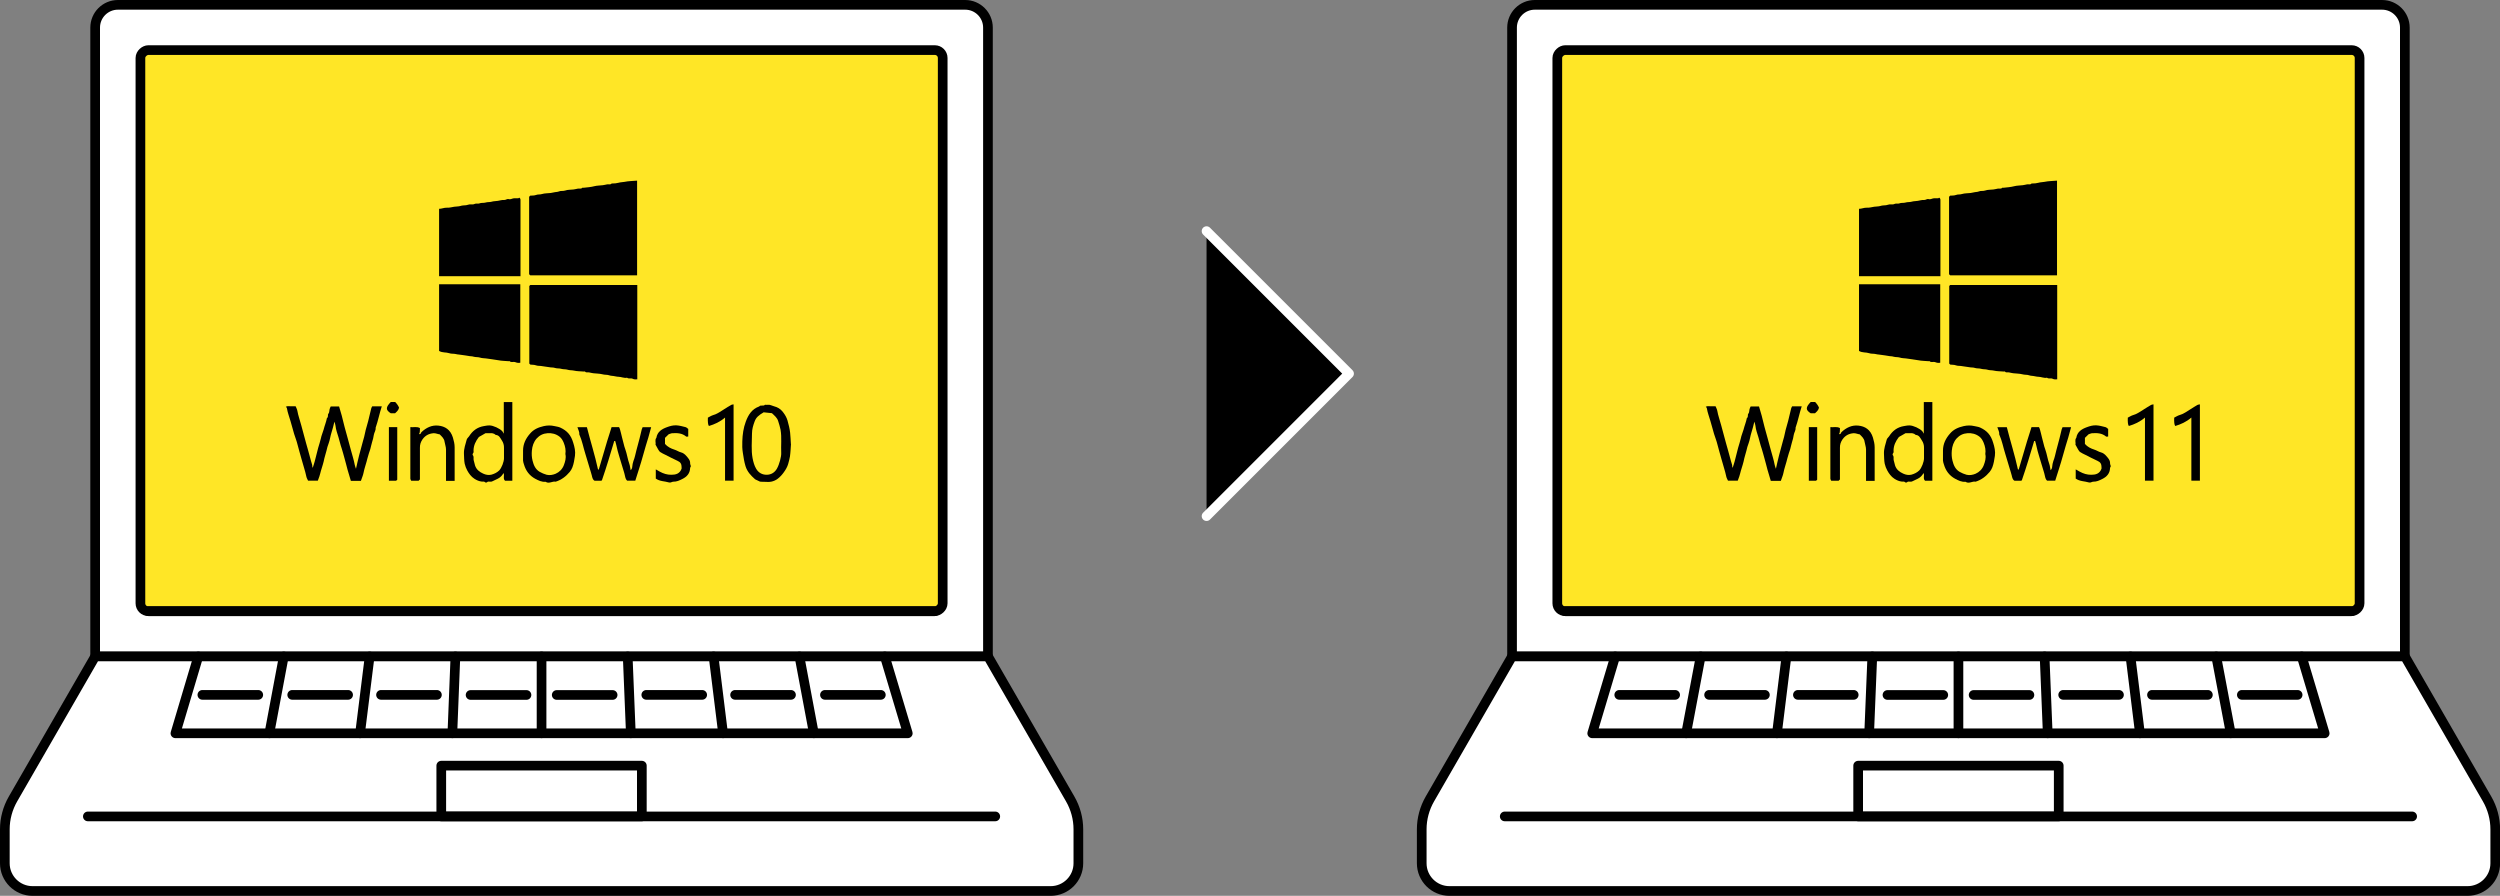 <?xml version="1.0" encoding="UTF-8"?>
<svg id="_レイヤー_2" data-name="レイヤー_2" xmlns="http://www.w3.org/2000/svg" viewBox="0 0 263.5 94.42">
  <rect x="0" y="0" width="263.5" height="94.42" fill="#808080" stroke="none"/>
  <defs>
    <style>
      .cls-1 {
        fill: #ffe626;
      }

      .cls-1, .cls-2, .cls-3 {
        stroke: #000;
      }

      .cls-1, .cls-2, .cls-3, .cls-4 {
        stroke-linecap: round;
        stroke-linejoin: round;
        stroke-width: 1.02px;
      }

      .cls-2 {
        fill: none;
      }

      .cls-3 {
        fill: #fff;
      }

      .cls-4 {
        stroke: #fff;
      }
    </style>
  </defs>
  <g id="_コンテンツ" data-name="コンテンツ">
    <g>
      <g>
        <path class="cls-3" d="M12.43.51h89.3c1.32,0,2.4,1.07,2.4,2.4v66.28H10.03V2.91c0-1.32,1.07-2.4,2.4-2.4Z"/>
        <rect class="cls-1" x="27.51" y="-7.43" width="59.14" height="84.56" rx=".83" ry=".83" transform="translate(91.93 -22.23) rotate(90)"/>
        <g id="erzlVN">
          <g>
            <path d="M67.17,29.02h-11.28s-.07-.07-.12-.12v-8.16s.07-.07.12-.12c.21-.01.42,0,.64-.08.18-.07.39-.02.6-.09.29-.09.61-.07.92-.11.16-.02.31-.07.46-.09.14-.02.28-.02.42-.08.19-.08.42-.01.65-.09.27-.1.58-.07.87-.11.16-.02.31-.06.46-.09.16-.03.33.06.47-.09.02-.02.09,0,.13,0,.39-.04.78-.07,1.16-.17.28-.07.58-.06.87-.1.16-.02.31-.06.46-.09.16-.03.33.07.47-.09.01-.01.06,0,.09,0,.22,0,.43-.02.65-.08.19-.06.4-.05.6-.09.43-.09.88-.09,1.34-.13v9.97Z"/>
            <path d="M55.78,30.15s.08-.08.11-.11c3.76,0,7.51,0,11.28,0v9.94c-.15,0-.3.04-.49-.06-.17-.09-.41.04-.59-.11-.32.07-.61-.1-.92-.1-.17,0-.34-.06-.51-.08-.16-.02-.31-.02-.47-.08-.21-.07-.45-.03-.69-.1-.31-.08-.64-.07-.96-.11-.16-.02-.31-.06-.46-.09-.14-.03-.3.06-.42-.09-.02-.02-.09,0-.13,0-.35-.03-.71-.02-1.05-.1-.22-.05-.45-.02-.65-.09-.22-.07-.45-.03-.65-.09-.22-.07-.45-.03-.65-.09-.22-.08-.44-.04-.65-.09-.23-.05-.47-.05-.69-.1-.24-.06-.48-.01-.69-.09-.21-.08-.41-.05-.6-.08-.03-.03-.07-.07-.11-.11v-8.16Z"/>
            <path d="M54.84,38.23c-.21.05-.38,0-.56-.07-.18-.06-.39.08-.56-.09-.02-.02-.09,0-.13,0-.35-.03-.71-.03-1.06-.1-.43-.08-.86-.12-1.29-.19-.22-.03-.45-.02-.65-.09-.22-.07-.45-.03-.65-.09-.21-.07-.41-.04-.6-.09-.2-.05-.41-.05-.6-.09-.23-.05-.47-.04-.69-.1-.24-.06-.48-.01-.69-.09-.35-.12-.73-.03-1.08-.24v-7.03h8.56v8.27Z"/>
            <path d="M54.85,29.11h-8.57v-7.1c.28,0,.53-.13.82-.12.26.02.52-.06.78-.1.22-.03.45-.02.65-.08.21-.07.4-.06.6-.08.15-.02.3-.1.47-.09.14,0,.28.03.44-.05.13-.07.34.01.48-.05.22-.09.45-.03.65-.09.22-.07.45-.03.65-.09.22-.07.43-.05.65-.09.22-.03.42-.11.65-.09.18.02.32-.15.51-.09.16.05.31-.05.46-.08.18-.03.36,0,.54-.01.03,0,.06-.05.09-.07.16.08.14.22.14.36,0,1.86,0,3.71,0,5.57v2.37Z"/>
            <path d="M38.04,50.68h-1.06c-.12-.39-.24-.79-.35-1.18-.11-.41-.21-.83-.33-1.24-.1-.33-.17-.66-.28-.98-.14-.39-.22-.79-.34-1.18-.12-.41-.28-.81-.32-1.24-.01-.13-.07-.25-.11-.42-.1.41-.19.79-.31,1.15-.12.36-.16.76-.29,1.11-.1.27-.19.54-.24.81-.06.27-.16.52-.22.79-.08.44-.23.88-.36,1.31-.06.2-.1.41-.17.61-.05.14-.1.29-.16.44h-1.03c-.05-.12-.15-.27-.18-.43-.13-.63-.35-1.23-.51-1.85-.13-.51-.3-1.01-.42-1.52-.09-.38-.24-.75-.36-1.13-.13-.43-.25-.87-.37-1.31-.13-.46-.31-.91-.39-1.39,0-.05-.06-.09-.11-.16.18-.1.35-.04.5-.05.17-.01.33,0,.53,0,.06.15.15.3.18.47.09.53.29,1.04.42,1.56.1.39.2.77.31,1.15.14.49.26.99.41,1.48.15.49.25.99.41,1.47.04.11,0,.23.07.36.07-.22.15-.44.21-.67.13-.48.24-.97.37-1.45.09-.33.21-.65.28-.98.06-.32.2-.61.29-.93.1-.41.27-.8.35-1.22.19-.11.03-.33.17-.48.09-.1.07-.3.11-.45.02-.09.07-.18.12-.29h.88c.09.31.19.64.28.96.11.4.2.8.3,1.2.11.43.23.85.35,1.27.1.37.2.74.3,1.11.14.54.32,1.06.42,1.61.03.14.08.27.13.42.11-.48.21-.95.33-1.41.13-.51.27-1.01.41-1.52.08-.29.17-.57.22-.87.08-.42.23-.82.33-1.24.1-.44.21-.89.32-1.33.02-.08.07-.15.1-.21h1.01c-.25.76-.39,1.52-.65,2.26.04.27-.15.49-.19.75-.03.25-.1.5-.18.75-.08.25-.12.5-.19.74-.1.32-.22.64-.3.97-.12.53-.32,1.03-.42,1.56-.05.27-.18.53-.27.82Z"/>
            <path d="M63.4,50.67h-.73c-.22-.12-.25-.38-.3-.58-.06-.25-.15-.49-.22-.74-.14-.5-.3-1-.45-1.5-.22-.69-.34-1.4-.64-2.06.03-.27-.12-.49-.2-.76h1c.37,1.47.84,2.93,1.17,4.45.01,0,.05,0,.08.01.11-.38.22-.74.33-1.11.18-.62.36-1.25.55-1.87.15-.5.31-1,.47-1.49h.79c.03.07.08.16.1.25.08.27.14.55.21.83.06.22.12.44.17.66.04.2.11.41.18.61.18.5.24,1.02.42,1.52.08.21.09.45.14.67.11-.1.16-.22.17-.37.02-.2.05-.4.12-.59.15-.37.22-.76.32-1.15.1-.41.23-.82.33-1.24.07-.32.15-.64.23-.95.02-.08.06-.16.09-.23h.9c-.1.36-.19.71-.29,1.06-.18.61-.38,1.21-.54,1.83-.13.52-.31,1.03-.46,1.54-.12.39-.25.78-.38,1.2h-.86c-.12-.1-.18-.27-.22-.46-.07-.36-.2-.71-.3-1.06-.2-.72-.46-1.43-.61-2.17-.03-.17-.09-.33-.13-.49h-.1c-.41,1.38-.82,2.76-1.29,4.12,0,.03-.04.04-.07.07Z"/>
            <path d="M54.01,50.67h-.78c-.25-.23-.03-.56-.16-.81-.14.26-.34.47-.61.6-.15.07-.31.14-.46.22-.1.06-.2.1-.33.09-.11,0-.24-.05-.34.06-.03.04-.17.04-.2,0-.1-.11-.23-.06-.34-.07-.29-.03-.54-.14-.79-.3-.34-.22-.57-.54-.75-.87-.12-.22-.21-.45-.27-.71-.07-.36-.06-.71-.08-1.06-.02-.52.16-.99.29-1.48.03-.13.17-.23.25-.35.37-.58.85-.96,1.56-1.08.2-.03.4-.08.6-.07.38,0,1.09.33,1.34.61.05.06.08.13.16.26v-3.33h.9v8.3ZM51.17,45.66c-.17.1-.32.18-.47.27-.09.05-.19.09-.25.16-.31.41-.53.85-.54,1.37,0,.11.04.24-.07.34-.03.03-.04.14-.01.17.14.16.06.34.09.51.04.19.09.39.15.58.14.43.46.68.86.86.28.13.58.18.86.11.3-.08.59-.22.82-.44.26-.26.51-.92.51-1.29,0-.36-.01-.73,0-1.09.01-.29-.07-.56-.22-.78-.16-.24-.28-.57-.65-.59-.19-.18-.41-.2-.65-.18-.15,0-.3,0-.42,0Z"/>
            <path d="M83.37,46.78c-.03.36-.04.85-.11,1.34-.04.26-.12.53-.19.79-.09.31-.26.6-.45.86-.18.26-.4.5-.65.69-.19.15-.44.26-.69.31-.26.05-.55.01-.82.01-.17,0-.35.02-.51-.09-.12-.08-.27-.1-.38-.19-.43-.38-.81-.78-.99-1.36-.14-.46-.21-.92-.28-1.39-.07-.42-.08-.83-.06-1.24.02-.71.12-1.42.37-2.08.26-.7.64-1.32,1.41-1.59.16-.2.45.01.61-.18.22.04.43-.05.66.06.17.08.37.11.56.19.32.13.56.35.74.61.17.23.32.49.41.79.12.43.23.85.28,1.3.04.36.05.71.08,1.19ZM80.52,43.44c-.57.33-.82.56-.97.95-.16.41-.29.86-.29,1.29,0,.87-.1,1.74.06,2.61.08.4.18.78.38,1.12.25.42.64.64,1.13.63.46-.01.83-.24,1.06-.65.25-.43.47-1.27.45-1.63-.04-.82.07-1.65-.07-2.47-.06-.32-.16-.6-.25-.9-.1-.36-.39-.58-.66-.84-.29-.03-.59-.06-.85-.09Z"/>
            <path d="M55.13,47.81c0-.11,0-.21,0-.32,0-.7.29-1.28.74-1.79.38-.45.88-.66,1.45-.79.38-.08.73-.09,1.12,0,.21.05.43.07.62.16.71.33,1.12.78,1.36,1.6.14.44.25.91.18,1.38-.06.41-.12.82-.27,1.21-.07.17-.16.34-.28.48-.4.48-.88.84-1.48,1.03-.35-.08-.7.26-1.06.01-.41.04-.76-.14-1.1-.32-.61-.33-.99-.85-1.18-1.5-.04-.13-.09-.27-.1-.41,0-.24,0-.49,0-.73ZM59.59,47.88c.07-.43-.02-.83-.17-1.21-.1-.24-.23-.48-.45-.65-.38-.29-.8-.39-1.26-.36-.46.03-.84.22-1.14.55-.32.35-.47.82-.51,1.28-.03.35-.02.7.07,1.06.12.49.31.92.75,1.18.23.13.48.24.74.31.32.08.67.01.95-.11.39-.17.7-.48.86-.9.14-.37.25-.75.17-1.14Z"/>
            <path d="M44.25,50.54c-.05.05-.09.09-.13.13h-.78c-.03-.07-.09-.15-.09-.23-.01-.23,0-.46,0-.68v-4.74c.34.04.68-.09,1.01.1-.02.22.04.42-.1.65.08-.03.15-.03.18-.06.04-.04.03-.11.07-.15.5-.48,1.11-.78,1.8-.7.68.07,1.27.41,1.53,1.27.1.34.18.67.18,1.02,0,1.17,0,2.34,0,3.53h-.91v-.33c0-.99,0-1.98,0-2.97,0-.28-.11-.54-.15-.81-.04-.35-.29-.56-.52-.79-.21-.02-.4-.13-.64-.12-.5.04-.88.24-1.17.65-.19.28-.28.56-.27.89,0,1.02,0,2.04,0,3.06v.29Z"/>
            <path d="M69.12,50.45v-.98c.16.09.29.17.42.24.38.21.79.34,1.23.33.45,0,.87-.1,1.07-.64,0-.02,0-.1,0-.17,0-.31-.11-.52-.41-.65-.44-.2-.86-.42-1.29-.64-.19-.09-.38-.18-.56-.3-.09-.06-.15-.18-.21-.27-.09-.16-.18-.32-.28-.51.06-.21-.1-.48.09-.71.1-.64.58-.93,1.1-1.12.32-.12.66-.22,1.01-.2.34.02.65.11.97.19.11.03.19.13.28.19v.8c-.08,0-.18.03-.22,0-.43-.36-.93-.38-1.45-.35-.12,0-.24.07-.39.11-.12.11-.26.25-.39.38v.64c.27.31.61.48.99.6.24.07.45.23.7.29.21.05.42.21.56.38.19.22.42.45.4.79,0,.08.04.16.08.29-.01.03-.07.1-.08.18-.02.58-.34.93-.83,1.17-.3.15-.59.29-.94.28-.15,0-.29.14-.46.08-.46-.14-.97-.1-1.41-.42Z"/>
            <path d="M76.42,44.01c-.55.47-1.11.71-1.7.89q-.14-.18-.11-.88c.18-.09.36-.21.56-.27.43-.12.79-.39,1.16-.62.24-.15.48-.31.73-.45.07-.04.16-.04.26-.06v8.04h-.9v-6.66Z"/>
            <path d="M40.98,45.02h.89v5.54s-.07.06-.12.11h-.76v-5.65Z"/>
            <path d="M41.19,42.37c.16,0,.31,0,.46,0q.29.29.41.6c-.05.26-.24.42-.42.59h-.45c-.55-.34-.55-.63,0-1.19Z"/>
          </g>
        </g>
        <path class="cls-3" d="M10.03,69.19l-8.66,15.02c-.56.97-.86,2.08-.86,3.2v3.58c0,1.61,1.31,2.92,2.92,2.92h107.31c1.61,0,2.92-1.31,2.92-2.92v-3.58c0-1.12-.3-2.23-.86-3.2l-8.66-15.02H10.03Z"/>
        <line class="cls-2" x1="9.26" y1="86.05" x2="104.9" y2="86.05"/>
        <polyline class="cls-2" points="93.26 69.19 95.68 77.29 57.08 77.29 18.49 77.29 20.9 69.19"/>
        <line class="cls-2" x1="57.08" y1="77.29" x2="57.08" y2="69.19"/>
        <line class="cls-2" x1="47.68" y1="77.29" x2="48" y2="69.19"/>
        <line class="cls-2" x1="37.95" y1="77.29" x2="38.96" y2="69.19"/>
        <line class="cls-2" x1="28.39" y1="77.29" x2="29.91" y2="69.19"/>
        <line class="cls-2" x1="66.49" y1="77.29" x2="66.16" y2="69.19"/>
        <line class="cls-2" x1="76.21" y1="77.29" x2="75.21" y2="69.19"/>
        <line class="cls-2" x1="85.78" y1="77.29" x2="84.26" y2="69.19"/>
        <line class="cls-2" x1="21.33" y1="73.24" x2="27.22" y2="73.24"/>
        <line class="cls-2" x1="30.8" y1="73.24" x2="36.69" y2="73.24"/>
        <line class="cls-2" x1="40.16" y1="73.24" x2="46.05" y2="73.24"/>
        <line class="cls-2" x1="49.6" y1="73.25" x2="55.49" y2="73.25"/>
        <line class="cls-2" x1="92.84" y1="73.24" x2="86.95" y2="73.24"/>
        <line class="cls-2" x1="83.37" y1="73.24" x2="77.48" y2="73.24"/>
        <line class="cls-2" x1="74.01" y1="73.24" x2="68.12" y2="73.24"/>
        <line class="cls-2" x1="64.57" y1="73.25" x2="58.68" y2="73.25"/>
        <rect class="cls-2" x="46.51" y="80.7" width="21.14" height="5.35"/>
        <line class="cls-1" x1="98.53" y1="64.42" x2="15.63" y2="64.42"/>
      </g>
      <polyline class="cls-4" points="127.17 24.36 142.19 39.38 127.17 54.4"/>
      <g>
        <path class="cls-3" d="M161.77.51h89.3c1.32,0,2.4,1.07,2.4,2.4v66.28h-94.1V2.91c0-1.32,1.07-2.4,2.4-2.4Z"/>
        <rect class="cls-1" x="176.85" y="-7.43" width="59.14" height="84.56" rx=".83" ry=".83" transform="translate(241.27 -171.57) rotate(90)"/>
        <path class="cls-3" d="M159.37,69.19l-8.66,15.02c-.56.97-.86,2.08-.86,3.2v3.58c0,1.61,1.31,2.92,2.92,2.92h107.31c1.61,0,2.92-1.31,2.92-2.92v-3.58c0-1.12-.3-2.23-.86-3.2l-8.66-15.02h-94.1Z"/>
        <line class="cls-2" x1="158.6" y1="86.05" x2="254.24" y2="86.05"/>
        <polyline class="cls-2" points="242.6 69.19 245.02 77.29 206.42 77.29 167.82 77.29 170.24 69.19"/>
        <line class="cls-2" x1="206.42" y1="77.29" x2="206.42" y2="69.19"/>
        <line class="cls-2" x1="197.01" y1="77.29" x2="197.34" y2="69.19"/>
        <line class="cls-2" x1="187.29" y1="77.29" x2="188.29" y2="69.19"/>
        <line class="cls-2" x1="177.72" y1="77.29" x2="179.25" y2="69.19"/>
        <line class="cls-2" x1="215.83" y1="77.29" x2="215.5" y2="69.19"/>
        <line class="cls-2" x1="225.55" y1="77.29" x2="224.55" y2="69.19"/>
        <line class="cls-2" x1="235.12" y1="77.29" x2="233.59" y2="69.19"/>
        <line class="cls-2" x1="170.67" y1="73.24" x2="176.56" y2="73.24"/>
        <line class="cls-2" x1="180.14" y1="73.24" x2="186.02" y2="73.24"/>
        <line class="cls-2" x1="189.5" y1="73.24" x2="195.38" y2="73.24"/>
        <line class="cls-2" x1="198.94" y1="73.25" x2="204.82" y2="73.25"/>
        <line class="cls-2" x1="242.17" y1="73.24" x2="236.29" y2="73.24"/>
        <line class="cls-2" x1="232.71" y1="73.24" x2="226.82" y2="73.24"/>
        <line class="cls-2" x1="223.34" y1="73.24" x2="217.46" y2="73.24"/>
        <line class="cls-2" x1="213.9" y1="73.25" x2="208.02" y2="73.25"/>
        <rect class="cls-2" x="195.85" y="80.7" width="21.14" height="5.35"/>
        <line class="cls-1" x1="247.87" y1="64.42" x2="164.97" y2="64.42"/>
        <g id="erzlVN-2" data-name="erzlVN">
          <g>
            <path d="M216.83,29.02h-11.28s-.07-.07-.12-.12v-8.16s.07-.07.12-.12c.21-.01.42,0,.64-.08.18-.07.39-.02.6-.09.29-.09.61-.07.92-.11.16-.02.31-.07.46-.09.14-.02.28-.02.42-.08.19-.08.42-.01.65-.09.27-.1.58-.07.87-.11.16-.02.31-.06.46-.09.16-.03.33.06.47-.09.02-.02.09,0,.13,0,.39-.04.78-.07,1.16-.17.28-.07.58-.06.87-.1.16-.02.31-.06.46-.09.16-.03.33.07.47-.09.01-.01.06,0,.09,0,.22,0,.43-.02.65-.08.19-.06.4-.05.6-.09.43-.09.88-.09,1.34-.13v9.97Z"/>
            <path d="M205.44,30.15s.08-.08.11-.11c3.76,0,7.51,0,11.28,0v9.94c-.15,0-.3.04-.49-.06-.17-.09-.41.04-.59-.11-.32.07-.61-.1-.92-.1-.17,0-.34-.06-.51-.08-.16-.02-.31-.02-.47-.08-.21-.07-.45-.03-.69-.1-.31-.08-.64-.07-.96-.11-.16-.02-.31-.06-.46-.09-.14-.03-.3.06-.42-.09-.02-.02-.09,0-.13,0-.35-.03-.71-.02-1.05-.1-.22-.05-.45-.02-.65-.09-.22-.07-.45-.03-.65-.09-.22-.07-.45-.03-.65-.09-.22-.08-.44-.04-.65-.09-.23-.05-.47-.05-.69-.1-.24-.06-.48-.01-.69-.09-.21-.08-.41-.05-.6-.08-.03-.03-.07-.07-.11-.11v-8.16Z"/>
            <path d="M204.5,38.23c-.21.05-.38,0-.56-.07-.18-.06-.39.08-.56-.09-.02-.02-.09,0-.13,0-.35-.03-.71-.03-1.06-.1-.43-.08-.86-.12-1.29-.19-.22-.03-.45-.02-.65-.09-.22-.07-.45-.03-.65-.09-.21-.07-.41-.04-.6-.09-.2-.05-.41-.05-.6-.09-.23-.05-.47-.04-.69-.1-.24-.06-.48-.01-.69-.09-.35-.12-.73-.03-1.08-.24v-7.03h8.56v8.27Z"/>
            <path d="M204.51,29.11h-8.57v-7.1c.28,0,.53-.13.82-.12.26.02.52-.06.78-.1.22-.03.45-.02.65-.08.21-.07.4-.06.6-.08.15-.02.3-.1.47-.09.14,0,.28.03.44-.05.13-.07.34.01.48-.05.22-.09.45-.03.65-.09.22-.07.45-.03.65-.09.22-.07.43-.05.65-.09.22-.03.42-.11.65-.09.18.02.32-.15.51-.09.16.05.31-.05.46-.08.18-.03.36,0,.54-.01.03,0,.06-.05.09-.07.16.08.14.22.14.36,0,1.86,0,3.71,0,5.57v2.37Z"/>
            <path d="M187.7,50.68h-1.06c-.12-.39-.24-.79-.35-1.18-.11-.41-.21-.83-.33-1.24-.1-.33-.17-.66-.28-.98-.14-.39-.22-.79-.34-1.18-.12-.41-.28-.81-.32-1.24-.01-.13-.07-.25-.11-.42-.1.41-.19.79-.31,1.15-.12.36-.16.76-.29,1.11-.1.27-.19.54-.24.81-.06.27-.16.52-.22.79-.08.44-.23.88-.36,1.31-.06.2-.1.41-.17.61-.05.14-.1.29-.16.44h-1.03c-.05-.12-.15-.27-.18-.43-.13-.63-.35-1.23-.51-1.85-.13-.51-.3-1.01-.42-1.52-.09-.38-.24-.75-.36-1.13-.13-.43-.25-.87-.37-1.31-.13-.46-.31-.91-.39-1.39,0-.05-.06-.09-.11-.16.18-.1.35-.04.5-.05.17-.01.33,0,.53,0,.06.15.15.3.18.47.09.53.29,1.04.42,1.56.1.39.2.77.31,1.15.14.49.26.99.41,1.48.15.49.25.99.41,1.47.04.11,0,.23.07.36.07-.22.15-.44.21-.67.13-.48.24-.97.37-1.45.09-.33.21-.65.28-.98.06-.32.2-.61.29-.93.1-.41.27-.8.35-1.22.19-.11.03-.33.17-.48.09-.1.07-.3.11-.45.02-.09.07-.18.12-.29h.88c.09.31.19.64.28.96.11.4.2.8.3,1.2.11.43.23.85.35,1.27.1.37.2.74.3,1.11.14.54.32,1.06.42,1.61.03.14.08.27.13.42.11-.48.21-.95.33-1.41.13-.51.27-1.01.41-1.52.08-.29.17-.57.22-.87.08-.42.23-.82.33-1.24.1-.44.21-.89.32-1.33.02-.08.07-.15.1-.21h1.01c-.25.76-.39,1.52-.65,2.26.04.27-.15.49-.19.75-.03.25-.1.5-.18.75-.08.25-.12.5-.19.74-.1.32-.22.64-.3.97-.12.53-.32,1.03-.42,1.56-.05.27-.18.53-.27.82Z"/>
            <path d="M213.06,50.67h-.73c-.22-.12-.25-.38-.3-.58-.06-.25-.15-.49-.22-.74-.14-.5-.3-1-.45-1.5-.22-.69-.34-1.4-.64-2.06.03-.27-.12-.49-.2-.76h1c.37,1.47.84,2.93,1.17,4.45.01,0,.05,0,.08.01.11-.38.22-.74.33-1.11.18-.62.36-1.25.55-1.87.15-.5.31-1,.47-1.49h.79c.03.07.08.16.1.25.08.27.14.55.21.83.06.22.12.44.17.66.04.2.11.41.18.61.18.5.24,1.02.42,1.52.08.21.09.45.14.67.11-.1.16-.22.17-.37.02-.2.05-.4.12-.59.15-.37.22-.76.32-1.15.1-.41.23-.82.33-1.24.07-.32.15-.64.23-.95.02-.08.06-.16.09-.23h.9c-.1.36-.19.71-.29,1.06-.18.61-.38,1.21-.54,1.83-.13.52-.31,1.03-.46,1.54-.12.39-.25.78-.38,1.2h-.86c-.12-.1-.18-.27-.22-.46-.07-.36-.2-.71-.3-1.06-.2-.72-.46-1.43-.61-2.17-.03-.17-.09-.33-.13-.49h-.1c-.41,1.38-.82,2.76-1.29,4.12,0,.03-.04.04-.07.07Z"/>
            <path d="M203.68,50.67h-.78c-.25-.23-.03-.56-.16-.81-.14.26-.34.47-.61.6-.15.07-.31.14-.46.22-.1.06-.2.1-.33.09-.11,0-.24-.05-.34.06-.03.04-.17.04-.2,0-.1-.11-.23-.06-.34-.07-.29-.03-.54-.14-.79-.3-.34-.22-.57-.54-.75-.87-.12-.22-.21-.45-.27-.71-.07-.36-.06-.71-.08-1.06-.02-.52.16-.99.29-1.48.03-.13.17-.23.25-.35.37-.58.85-.96,1.56-1.08.2-.03.4-.08.6-.07.38,0,1.09.33,1.34.61.05.06.08.13.16.26v-3.33h.9v8.3ZM200.84,45.66c-.17.1-.32.18-.47.27-.09.05-.19.09-.25.16-.31.41-.53.85-.54,1.37,0,.11.04.24-.07.34-.03.03-.04.14-.01.17.14.16.06.34.09.51.04.19.09.39.15.58.14.43.46.68.86.86.28.13.58.18.86.11.3-.08.59-.22.82-.44.26-.26.51-.92.51-1.29,0-.36-.01-.73,0-1.09.01-.29-.07-.56-.22-.78-.16-.24-.28-.57-.65-.59-.19-.18-.41-.2-.65-.18-.15,0-.3,0-.42,0Z"/>
            <path d="M204.79,47.81c0-.11,0-.21,0-.32,0-.7.29-1.28.74-1.79.38-.45.88-.66,1.45-.79.38-.08.73-.09,1.12,0,.21.05.43.07.62.16.71.33,1.12.78,1.36,1.6.14.44.25.91.18,1.38-.06.41-.12.82-.27,1.21-.07.17-.16.34-.28.48-.4.48-.88.84-1.48,1.03-.35-.08-.7.26-1.06.01-.41.04-.76-.14-1.1-.32-.61-.33-.99-.85-1.18-1.5-.04-.13-.09-.27-.1-.41,0-.24,0-.49,0-.73ZM209.25,47.88c.07-.43-.02-.83-.17-1.21-.1-.24-.23-.48-.45-.65-.38-.29-.8-.39-1.26-.36-.46.03-.84.22-1.14.55-.32.35-.47.82-.51,1.28-.03.35-.02.7.07,1.06.12.49.31.92.75,1.18.23.13.48.24.74.31.32.08.67.01.95-.11.39-.17.7-.48.86-.9.14-.37.25-.75.17-1.14Z"/>
            <path d="M193.92,50.54c-.05.05-.09.09-.13.13h-.78c-.03-.07-.09-.15-.09-.23-.01-.23,0-.46,0-.68v-4.74c.34.04.68-.09,1.01.1-.02.22.04.42-.1.65.08-.03.15-.03.18-.06.04-.04.03-.11.07-.15.5-.48,1.11-.78,1.8-.7.68.07,1.27.41,1.53,1.27.1.34.18.67.18,1.02,0,1.17,0,2.34,0,3.53h-.91v-.33c0-.99,0-1.98,0-2.97,0-.28-.11-.54-.15-.81-.04-.35-.29-.56-.52-.79-.21-.02-.4-.13-.64-.12-.5.04-.88.24-1.17.65-.19.28-.28.56-.27.89,0,1.02,0,2.04,0,3.06v.29Z"/>
            <path d="M218.78,50.45v-.98c.16.09.29.17.42.24.38.21.79.34,1.23.33.45,0,.87-.1,1.07-.64,0-.02,0-.1,0-.17,0-.31-.11-.52-.41-.65-.44-.2-.86-.42-1.29-.64-.19-.09-.38-.18-.56-.3-.09-.06-.15-.18-.21-.27-.09-.16-.18-.32-.28-.51.06-.21-.1-.48.09-.71.1-.64.58-.93,1.1-1.12.32-.12.66-.22,1.01-.2.34.02.65.11.97.19.11.03.19.13.28.19v.8c-.08,0-.18.03-.22,0-.43-.36-.93-.38-1.45-.35-.12,0-.24.07-.39.11-.12.11-.26.25-.39.38v.64c.27.31.61.48.99.6.24.07.45.23.7.29.21.05.42.21.56.38.19.22.42.45.4.79,0,.08.04.16.08.29-.01.03-.07.1-.08.18-.02.58-.34.93-.83,1.17-.3.15-.59.29-.94.28-.15,0-.29.14-.46.08-.46-.14-.97-.1-1.41-.42Z"/>
            <path d="M226.08,44.01c-.55.47-1.11.71-1.7.89q-.14-.18-.11-.88c.18-.09.36-.21.56-.27.43-.12.79-.39,1.16-.62.24-.15.48-.31.73-.45.07-.04.16-.04.26-.06v8.04h-.9v-6.66Z"/>
            <path d="M230.97,44.01c-.55.47-1.11.71-1.7.89q-.14-.18-.11-.88c.18-.09.36-.21.56-.27.43-.12.79-.39,1.16-.62.24-.15.48-.31.73-.45.07-.04.16-.04.26-.06v8.04h-.9v-6.66Z"/>
            <path d="M190.64,45.02h.89v5.54s-.07.06-.12.11h-.76v-5.65Z"/>
            <path d="M190.85,42.37c.16,0,.31,0,.46,0q.29.29.41.6c-.05.26-.24.42-.42.59h-.45c-.55-.34-.55-.63,0-1.19Z"/>
          </g>
        </g>
      </g>
    </g>
  </g>
</svg>